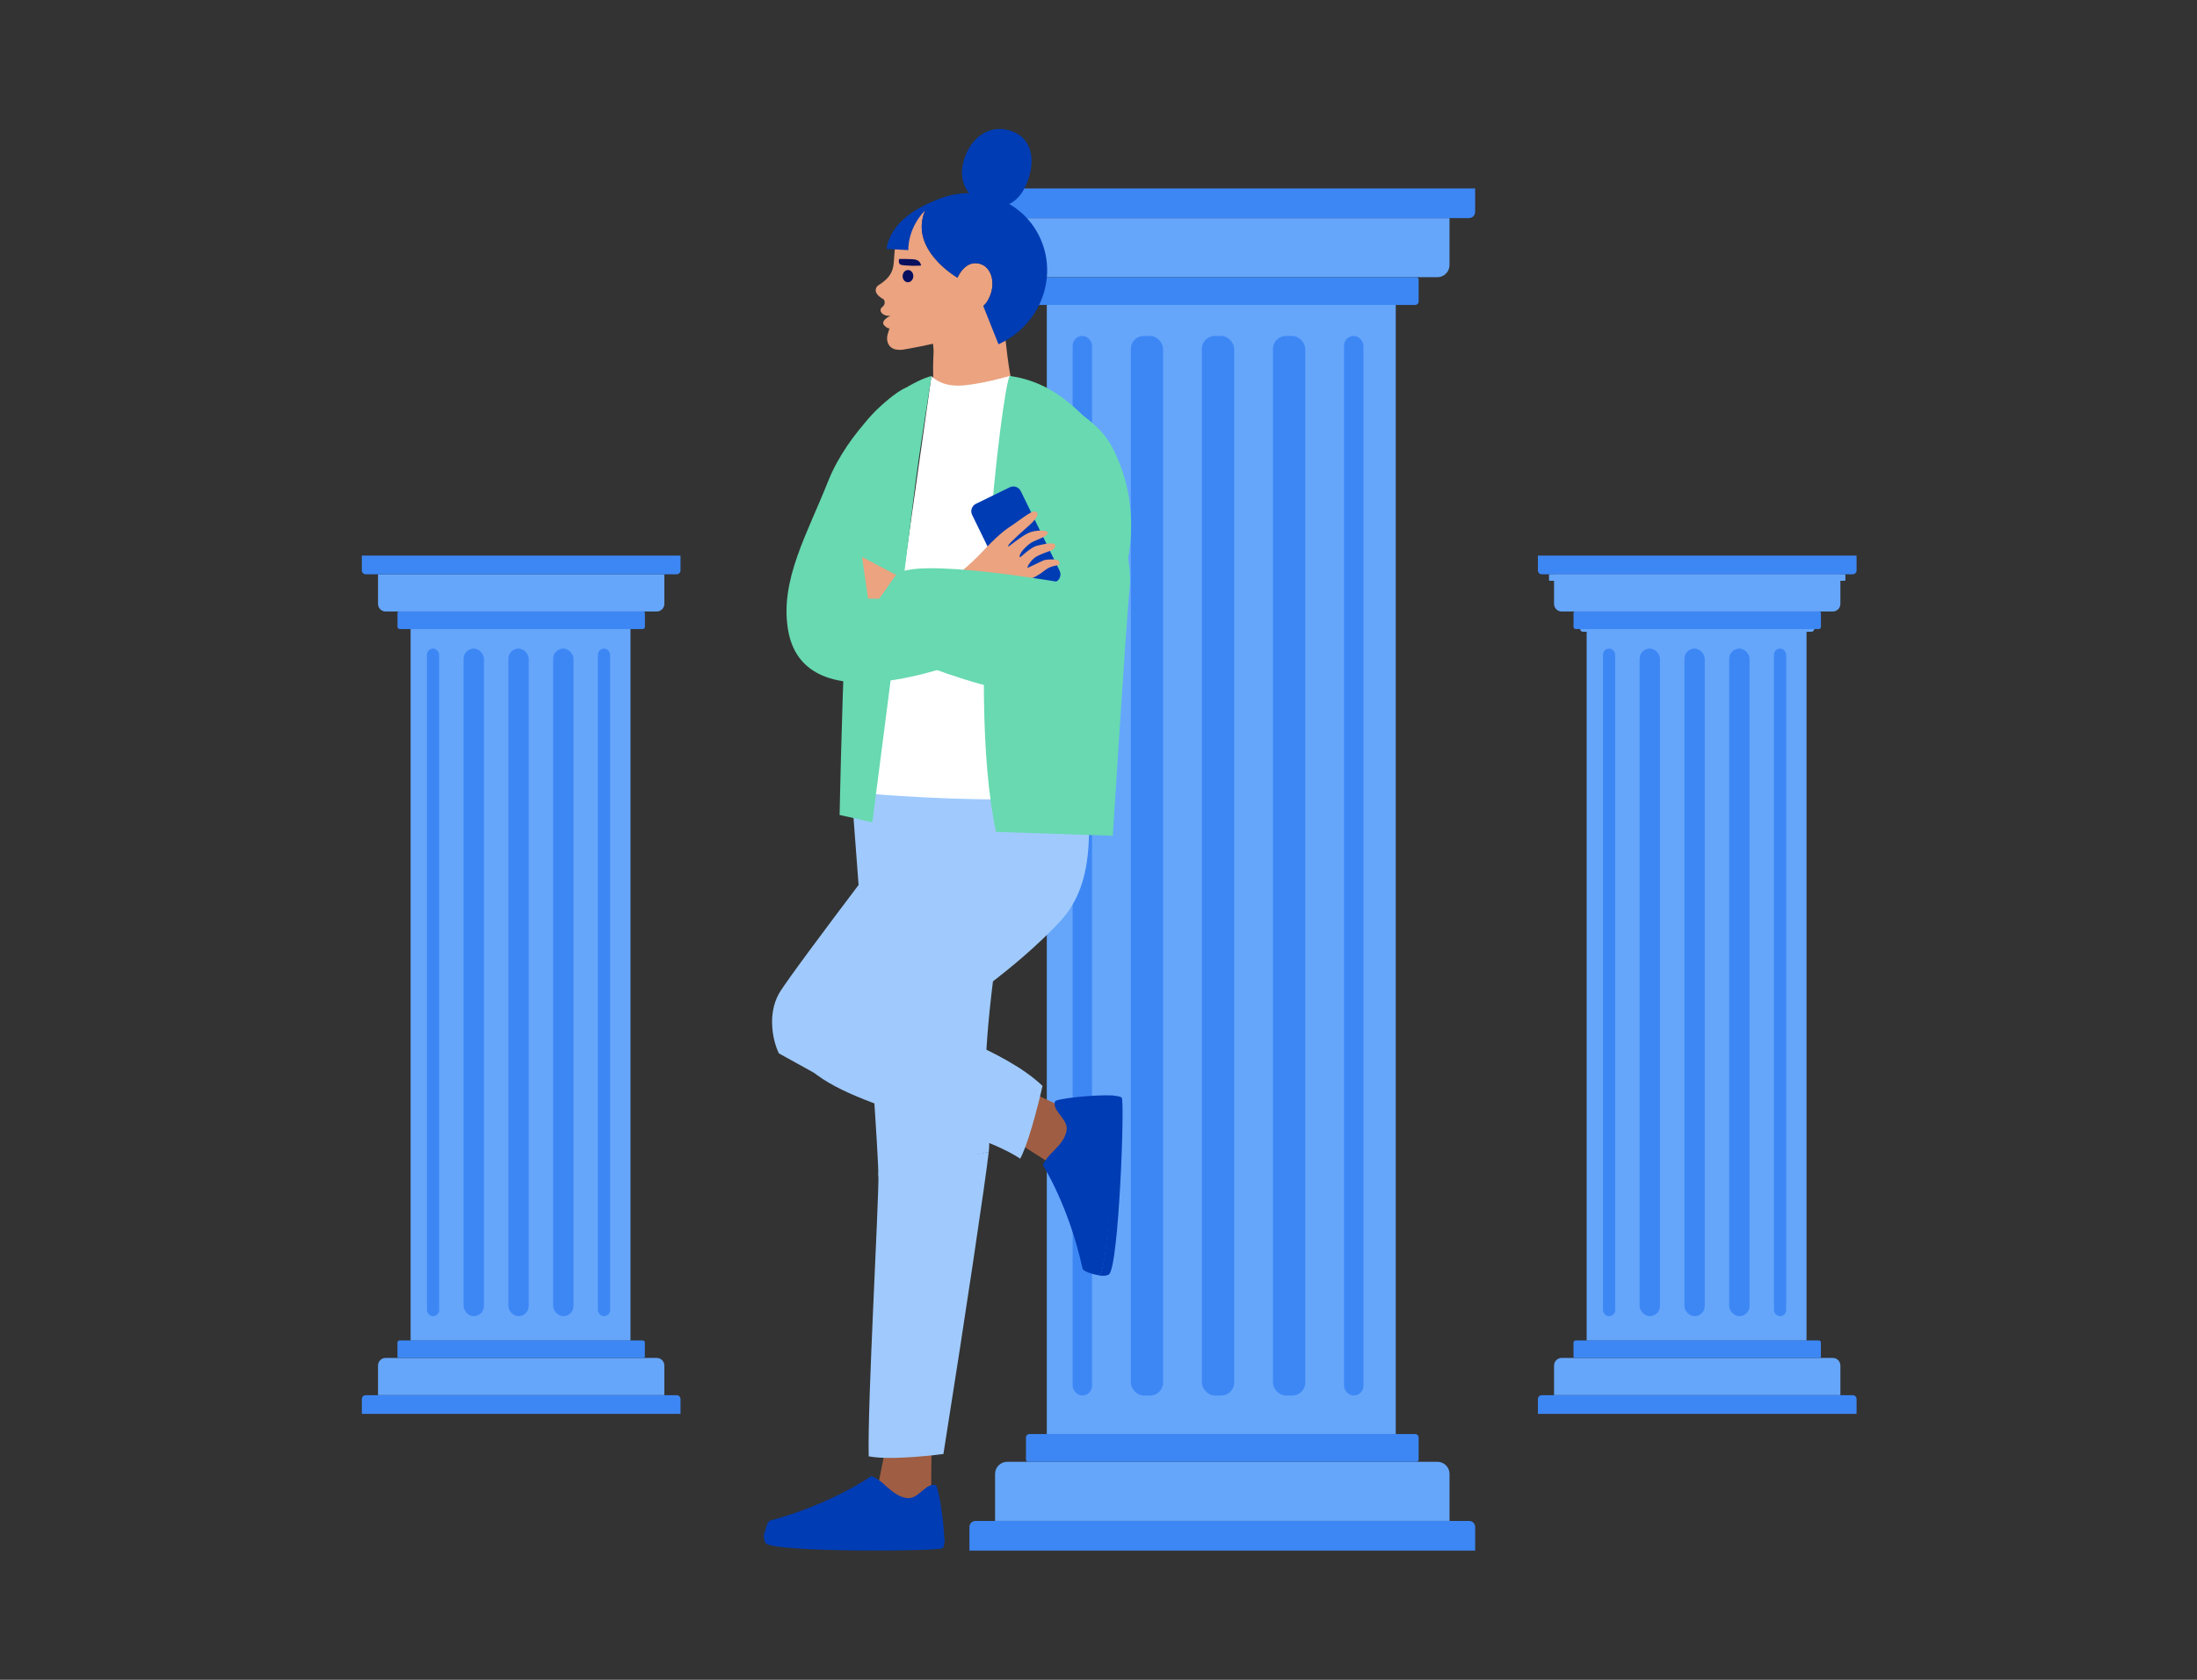<svg  viewBox="0 0 340 260" fill="none" xmlns="http://www.w3.org/2000/svg">
<rect x="0" y="0" width="340" height="260" fill="#333333" stroke="none"/>
<rect x="162" y="47" width="54" height="175" fill="#65A6FB"/>
<path d="M222.445 42.903H155.869C154.834 42.903 153.992 42.062 153.992 41.026V33.754H224.321V41.026C224.321 42.061 223.48 42.903 222.444 42.903H222.445Z" fill="#65A6FB"/>
<path d="M227.343 33.753H150.957C150.437 33.753 150.016 33.331 150.016 32.812V29.164H228.284V32.812C228.284 33.331 227.862 33.753 227.343 33.753Z" fill="#3D87F5"/>
<path d="M224.322 235.407H153.993V228.135C153.993 227.1 154.834 226.258 155.87 226.258H222.446C223.481 226.258 224.323 227.098 224.323 228.135V235.407H224.322Z" fill="#65A6FB"/>
<path d="M228.293 240.003H150.024V236.355C150.024 235.836 150.446 235.414 150.965 235.414H227.352C227.871 235.414 228.293 235.836 228.293 236.355V240.003Z" fill="#3D87F5"/>
<rect x="186" y="52" width="5" height="164" rx="2" fill="#3D87F5"/>
<rect x="197" y="52" width="5" height="164" rx="2" fill="#3D87F5"/>
<rect x="175" y="52" width="5" height="164" rx="2" fill="#3D87F5"/>
<rect x="166" y="52" width="3" height="164" rx="1.5" fill="#3D87F5"/>
<rect x="208" y="52" width="3" height="164" rx="1.5" fill="#3D87F5"/>
<path d="M219.198 226.258H159.119C158.928 226.258 158.774 226.103 158.774 225.913V222.496C158.774 222.199 159.014 221.961 159.309 221.961H219.008C219.305 221.961 219.543 222.201 219.543 222.496V225.913C219.543 226.104 219.388 226.258 219.198 226.258Z" fill="#3D87F5"/>
<path d="M219.008 47.203H159.308C159.012 47.203 158.773 46.963 158.773 46.668V43.251C158.773 43.06 158.929 42.906 159.118 42.906H219.197C219.389 42.906 219.542 43.062 219.542 43.251V46.668C219.542 46.965 219.302 47.203 219.008 47.203Z" fill="#3D87F5"/>
<path d="M157.196 61.031C155.863 58.871 155.029 45.807 155.029 45.807C153.617 45.637 144.545 53.517 144.545 53.517C144.545 53.517 143.773 62.112 145.868 64.457L157.196 61.032H157.195L157.196 61.031Z" fill="#EBA380"/>
<path d="M144.065 234.583L139.475 238.688L135.414 232.256L136.923 224.729L144.16 224.172L144.065 234.583Z" fill="#9F5D43"/>
<path d="M118.345 237.402C119.806 238.838 145.19 238.672 146.1 238.171C146.121 238.158 146.14 238.139 146.158 238.116C146.153 238.945 146.067 239.525 145.866 239.637C144.968 240.137 119.964 240.309 118.527 238.873C118.247 238.593 118.187 237.962 118.249 237.273C118.277 237.32 118.306 237.367 118.342 237.402" fill="#003CB4"/>
<path d="M118.336 238.097C118.3 238.061 118.271 238.016 118.242 237.969C118.346 236.803 118.802 235.47 119.133 235.379C128.809 232.771 134.838 228.473 134.838 228.473C134.838 228.473 135.744 228.686 137.138 230.046L137.726 230.53C137.726 230.53 139.271 231.998 140.778 231.872C142.285 231.744 143.394 229.472 144.795 229.868C145.224 229.99 146.169 235.927 146.148 238.81C146.13 238.833 146.11 238.852 146.091 238.865C145.179 239.366 119.795 239.532 118.336 238.096" fill="#003CB4"/>
<path d="M135.949 182.129C135.824 174.277 131.312 116.543 131.312 116.543C131.312 116.543 155.12 105.32 159.616 116.217C148.753 172.044 153.759 171.283 153.016 178.305L135.95 182.129H135.949Z" fill="#A0CAFD"/>
<path d="M153.014 178.305C152.494 182.831 149.543 202.757 146 225.049C146 225.049 138.073 226.126 134.438 225.41C134.238 216.891 135.99 187.019 135.952 181.484L153.017 178.305H153.015H153.014Z" fill="#A0CAFD"/>
<path d="M120.536 153.814C122.305 150.623 146.148 119.526 146.148 119.526C146.148 119.526 163.4 104.619 167.896 115.516C168.578 126.91 170.004 136.29 163.972 142.71C150.777 156.756 128.526 167.459 128.526 167.459L120.536 163.04C119.553 161.017 118.768 157.004 120.536 153.813" fill="#A0CAFD"/>
<path d="M156.27 58.188C156.27 58.188 151.15 59.675 148.272 59.69C145.392 59.705 144.146 58.206 144.146 58.206L135 122.889C135 122.889 149.096 124.079 158.964 123.617C162.708 123.443 156.272 58.189 156.272 58.189" fill="white"/>
<path d="M154.145 128.756C149.305 106.414 155.174 59.43 156.269 58.188C162.72 59.092 166.233 63.043 168.714 65.352C168.926 65.55 175.456 84.351 174.853 90.567C174.251 96.783 172.217 129.365 172.217 129.365L154.147 128.754L154.145 128.756Z" fill="#68D9B1"/>
<path d="M133.783 65.596C136.592 61.72 141.979 58.718 144.147 58.203C144.159 58.49 142.246 69.666 141.311 77.62C140.104 87.888 135.001 127.272 135.001 127.272L129.938 126.144C129.938 126.144 130.974 69.469 133.783 65.594" fill="#68D9B1"/>
<path d="M168.287 173.126L171.035 178.637L163.759 180.855L155.484 175.573L157.417 168.074L168.287 173.126Z" fill="#9F5D43"/>
<path d="M142.645 156.919C143.671 159.473 155.172 162.207 161.334 168.076C161.334 168.076 159.591 176.016 157.892 179.337C149.37 173.748 127.23 170.921 123.453 163.042L142.645 156.918V156.919Z" fill="#A0CAFD"/>
<path d="M170.172 197.335C171.672 195.939 172.616 170.57 172.153 169.639C172.143 169.617 172.122 169.598 172.102 169.578C172.93 169.619 173.505 169.731 173.608 169.935C174.068 170.854 173.146 195.841 171.647 197.214C171.356 197.481 170.723 197.514 170.039 197.422C170.087 197.395 170.134 197.368 170.17 197.333" fill="#003CB4"/>
<path d="M170.208 197.303C170.17 197.338 170.122 197.363 170.076 197.39C168.915 197.23 167.605 196.711 167.533 196.374C165.398 186.583 161.398 180.354 161.398 180.354C161.398 180.354 161.655 179.46 163.082 178.132L163.593 177.569C163.593 177.569 165.135 176.098 165.08 174.584C165.026 173.071 162.811 171.854 163.273 170.475C163.415 170.054 169.391 169.397 172.271 169.555C172.292 169.577 172.311 169.595 172.322 169.616C172.778 170.551 171.715 195.913 170.209 197.301" fill="#003CB4"/>
<path d="M131.316 85.109L138.712 89.001L135.208 93.829C134.621 93.959 131.88 93.233 130.226 93.052C127.423 92.741 131.315 85.111 131.315 85.111" fill="#EBA380"/>
<path d="M140.597 59.935C138.635 60.092 131.146 66.933 128.171 74.454C124.946 82.607 120.725 89.714 121.929 97.334C124.519 113.735 153.02 100.815 153.02 100.815L149.959 92.831L134.341 92.651L132.919 82.918L140.598 59.934H140.597V59.935Z" fill="#68D9B1"/>
<path d="M151.033 77.978C150.396 78.289 150.132 79.055 150.443 79.692L156.455 92.019C156.766 92.654 157.532 92.919 158.169 92.608L163.393 90.058C164.03 89.747 164.295 88.982 163.984 88.344L157.973 76.018C157.662 75.38 156.896 75.116 156.259 75.427L151.035 77.977H151.033V77.978Z" fill="#003CB4"/>
<path d="M150.554 91.915C151.488 91.852 154.748 91.696 157.082 90.646C158.179 90.153 160.145 89.529 161.584 88.36C163.037 87.182 164.094 87.813 163.955 87.043C163.816 86.273 161.568 86.699 161.568 86.699L159.003 87.911C158.96 87.633 159.636 86.525 160.533 86.066C162.078 85.271 163.336 85.288 163.306 84.385C163.288 83.813 161.216 84.26 160.361 84.504C159.506 84.747 157.88 86.276 157.88 86.276C157.475 85.859 158.79 84.536 159.52 84.041C160.252 83.545 162.323 83.048 162.128 82.367C162.049 82.095 160.286 81.938 159.092 82.524C157.765 83.174 156.138 84.652 156.031 84.575C155.809 84.417 157.366 83.058 157.916 82.524C158.673 81.793 161.148 79.96 160.453 79.293C159.878 78.738 158.414 80.131 156.225 81.574C154.967 82.403 153.419 83.897 152.28 85.129C149.833 87.777 147.453 89.49 147.453 89.49L150.552 91.913H150.554V91.915Z" fill="#EBA380"/>
<path d="M167.754 64.434C170.434 66.447 171.662 67.916 172.985 71.042C179.688 86.879 168.382 102.683 163.578 106.285C157.974 110.49 133.961 99.163 133.961 99.163C133.961 99.163 136.11 91.96 138.711 88.997C141.313 86.036 165.205 90.314 165.205 90.314L167.067 80.52L167.755 64.434H167.754Z" fill="#68D9B1"/>
<path d="M149.195 24.696C148.157 28.062 149.689 30.787 152.876 31.698C156.056 32.608 158.191 30.826 159.229 27.46C160.268 24.094 159.37 21.087 156.19 20.176C153.01 19.266 150.241 21.33 149.195 24.696Z" fill="#003CB4"/>
<path d="M135.836 44.223C136.522 43.8 137.015 43.396 137.374 42.999C138.939 41.242 137.887 39.537 138.958 36.709C139.868 34.305 142.574 32.317 143.401 31.766C143.478 31.715 143.561 31.67 143.638 31.625C139.843 38.222 148.184 42.973 148.184 42.973C148.184 42.973 149.402 40.005 151.838 40.889C153.588 41.524 154.249 44.242 152.806 46.608C152.62 46.916 152.409 47.153 152.197 47.339L155.695 56.468C155.695 56.468 154.476 58.992 150.411 58.87C146.347 58.748 145.608 56.949 145.608 56.949C145.608 56.949 144.613 55.924 144.388 53.206C144.331 53.218 144.273 53.231 144.215 53.244C141.894 53.763 139.689 54.129 139.689 54.129C138.047 54.302 137.509 53.539 137.342 52.872C137.24 52.468 137.272 52.039 137.4 51.641L137.663 50.808C137.663 50.808 137.483 50.955 136.913 50.442C136.053 49.666 137.804 48.878 137.804 48.878C136.56 49 135.855 48.051 136.534 47.525C137.214 46.999 136.772 46.345 136.772 46.345C134.681 45.217 135.842 44.217 135.842 44.217L135.836 44.223Z" fill="#EBA380"/>
<path d="M137.175 38.521C137.919 34.398 141.695 32.18 145.439 30.75C148.203 29.673 151.351 29.571 154.377 30.712C160.692 33.097 163.712 40.156 161.134 46.477C159.865 49.593 157.384 51.985 154.524 53.286L152.165 47.362C152.383 47.176 152.601 46.933 152.793 46.618C154.242 44.246 153.582 41.534 151.825 40.9C149.395 40.015 148.171 42.983 148.171 42.983C148.171 42.983 140.605 38.675 143.163 32.565C140.368 35.469 140.573 38.713 140.573 38.713L137.162 38.527L137.175 38.521Z" fill="#003CB4"/>
<path d="M140.463 43.687C140.007 43.662 139.66 43.218 139.688 42.695C139.716 42.172 140.109 41.767 140.565 41.792C141.021 41.816 141.368 42.26 141.34 42.783C141.312 43.307 140.919 43.711 140.463 43.687Z" fill="#080F5E"/>
<path d="M139.15 40.083C139.15 40.083 141.131 40.07 141.586 40.16C142.349 40.307 142.465 40.807 142.554 41.076C142.586 41.173 139.823 41.173 139.381 40.967C138.938 40.762 139.15 40.083 139.15 40.083Z" fill="#080F5E"/>
<rect x="245.547" y="97.234" width="34.024" height="110.263" fill="#65A6FB"/>
<path d="M283.63 94.651H241.683C241.031 94.651 240.5 94.122 240.5 93.469V88.887H284.812V93.469C284.812 94.121 284.283 94.651 283.629 94.651H283.63Z" fill="#65A6FB"/>
<path d="M286.722 88.887H238.593C238.266 88.887 238 88.621 238 88.294V85.996H287.315V88.294C287.315 88.621 287.049 88.887 286.722 88.887Z" fill="#3D87F5"/>
<path d="M285.484 88.887H239.822C239.765 88.887 239.719 88.933 239.719 88.99V89.791C239.719 89.848 239.765 89.894 239.822 89.894H285.484C285.54 89.894 285.586 89.848 285.586 89.791V88.99C285.586 88.933 285.54 88.887 285.484 88.887Z" fill="#65A6FB"/>
<path d="M284.812 215.944H240.5V211.362C240.5 210.71 241.03 210.18 241.683 210.18H283.63C284.283 210.18 284.813 210.709 284.813 211.362V215.944H284.812Z" fill="#65A6FB"/>
<path d="M287.315 218.84H238V216.542C238 216.215 238.266 215.949 238.593 215.949H286.722C287.049 215.949 287.315 216.215 287.315 216.542V218.84Z" fill="#3D87F5"/>
<rect x="260.672" y="100.387" width="3.15" height="103.332" rx="1.575" fill="#3D87F5"/>
<rect x="267.602" y="100.387" width="3.15" height="103.332" rx="1.575" fill="#3D87F5"/>
<rect x="253.742" y="100.387" width="3.15" height="103.332" rx="1.575" fill="#3D87F5"/>
<rect x="248.07" y="100.387" width="1.89" height="103.332" rx="0.945" fill="#3D87F5"/>
<rect x="274.531" y="100.387" width="1.89" height="103.332" rx="0.945" fill="#3D87F5"/>
<path d="M281.579 210.18H243.725C243.605 210.18 243.508 210.082 243.508 209.963V207.81C243.508 207.623 243.659 207.473 243.845 207.473H281.46C281.646 207.473 281.797 207.624 281.797 207.81V209.963C281.797 210.083 281.699 210.18 281.579 210.18Z" fill="#3D87F5"/>
<path d="M244.965 97.781H280.344C280.574 97.781 280.762 97.594 280.762 97.363C280.762 97.132 280.575 96.945 280.344 96.945H244.965C244.735 96.945 244.547 97.132 244.547 97.363C244.547 97.594 244.734 97.781 244.965 97.781Z" fill="#65A6FB"/>
<path d="M281.467 97.364H243.853C243.666 97.364 243.516 97.213 243.516 97.027V94.874C243.516 94.753 243.613 94.656 243.733 94.656H281.587C281.708 94.656 281.804 94.754 281.804 94.874V97.027C281.804 97.213 281.653 97.364 281.467 97.364Z" fill="#3D87F5"/>
<rect x="63.547" y="97.234" width="34.024" height="110.263" fill="#65A6FB"/>
<path d="M101.63 94.651H59.683C59.031 94.651 58.5 94.122 58.5 93.469V88.887H102.812V93.469C102.812 94.121 102.283 94.651 101.629 94.651H101.63Z" fill="#65A6FB"/>
<path d="M104.722 88.887H56.593C56.266 88.887 56 88.621 56 88.294V85.996H105.315V88.294C105.315 88.621 105.049 88.887 104.722 88.887Z" fill="#3D87F5"/>
<path d="M102.812 215.944H58.5V211.362C58.5 210.71 59.03 210.18 59.683 210.18H101.63C102.283 210.18 102.813 210.709 102.813 211.362V215.944H102.812Z" fill="#65A6FB"/>
<path d="M105.315 218.84H56V216.542C56 216.215 56.266 215.949 56.593 215.949H104.722C105.049 215.949 105.315 216.215 105.315 216.542V218.84Z" fill="#3D87F5"/>
<rect x="78.672" y="100.387" width="3.15" height="103.332" rx="1.575" fill="#3D87F5"/>
<rect x="85.602" y="100.387" width="3.15" height="103.332" rx="1.575" fill="#3D87F5"/>
<rect x="71.742" y="100.387" width="3.15" height="103.332" rx="1.575" fill="#3D87F5"/>
<rect x="66.07" y="100.387" width="1.89" height="103.332" rx="0.945" fill="#3D87F5"/>
<rect x="92.531" y="100.387" width="1.89" height="103.332" rx="0.945" fill="#3D87F5"/>
<path d="M99.579 210.18H61.725C61.605 210.18 61.508 210.082 61.508 209.963V207.81C61.508 207.623 61.659 207.473 61.845 207.473H99.46C99.646 207.473 99.797 207.624 99.797 207.81V209.963C99.797 210.083 99.699 210.18 99.579 210.18Z" fill="#3D87F5"/>
<path d="M99.468 97.364H61.853C61.666 97.364 61.516 97.213 61.516 97.027V94.874C61.516 94.753 61.614 94.656 61.733 94.656H99.587C99.708 94.656 99.804 94.754 99.804 94.874V97.027C99.804 97.213 99.653 97.364 99.468 97.364Z" fill="#3D87F5"/>
</svg>
